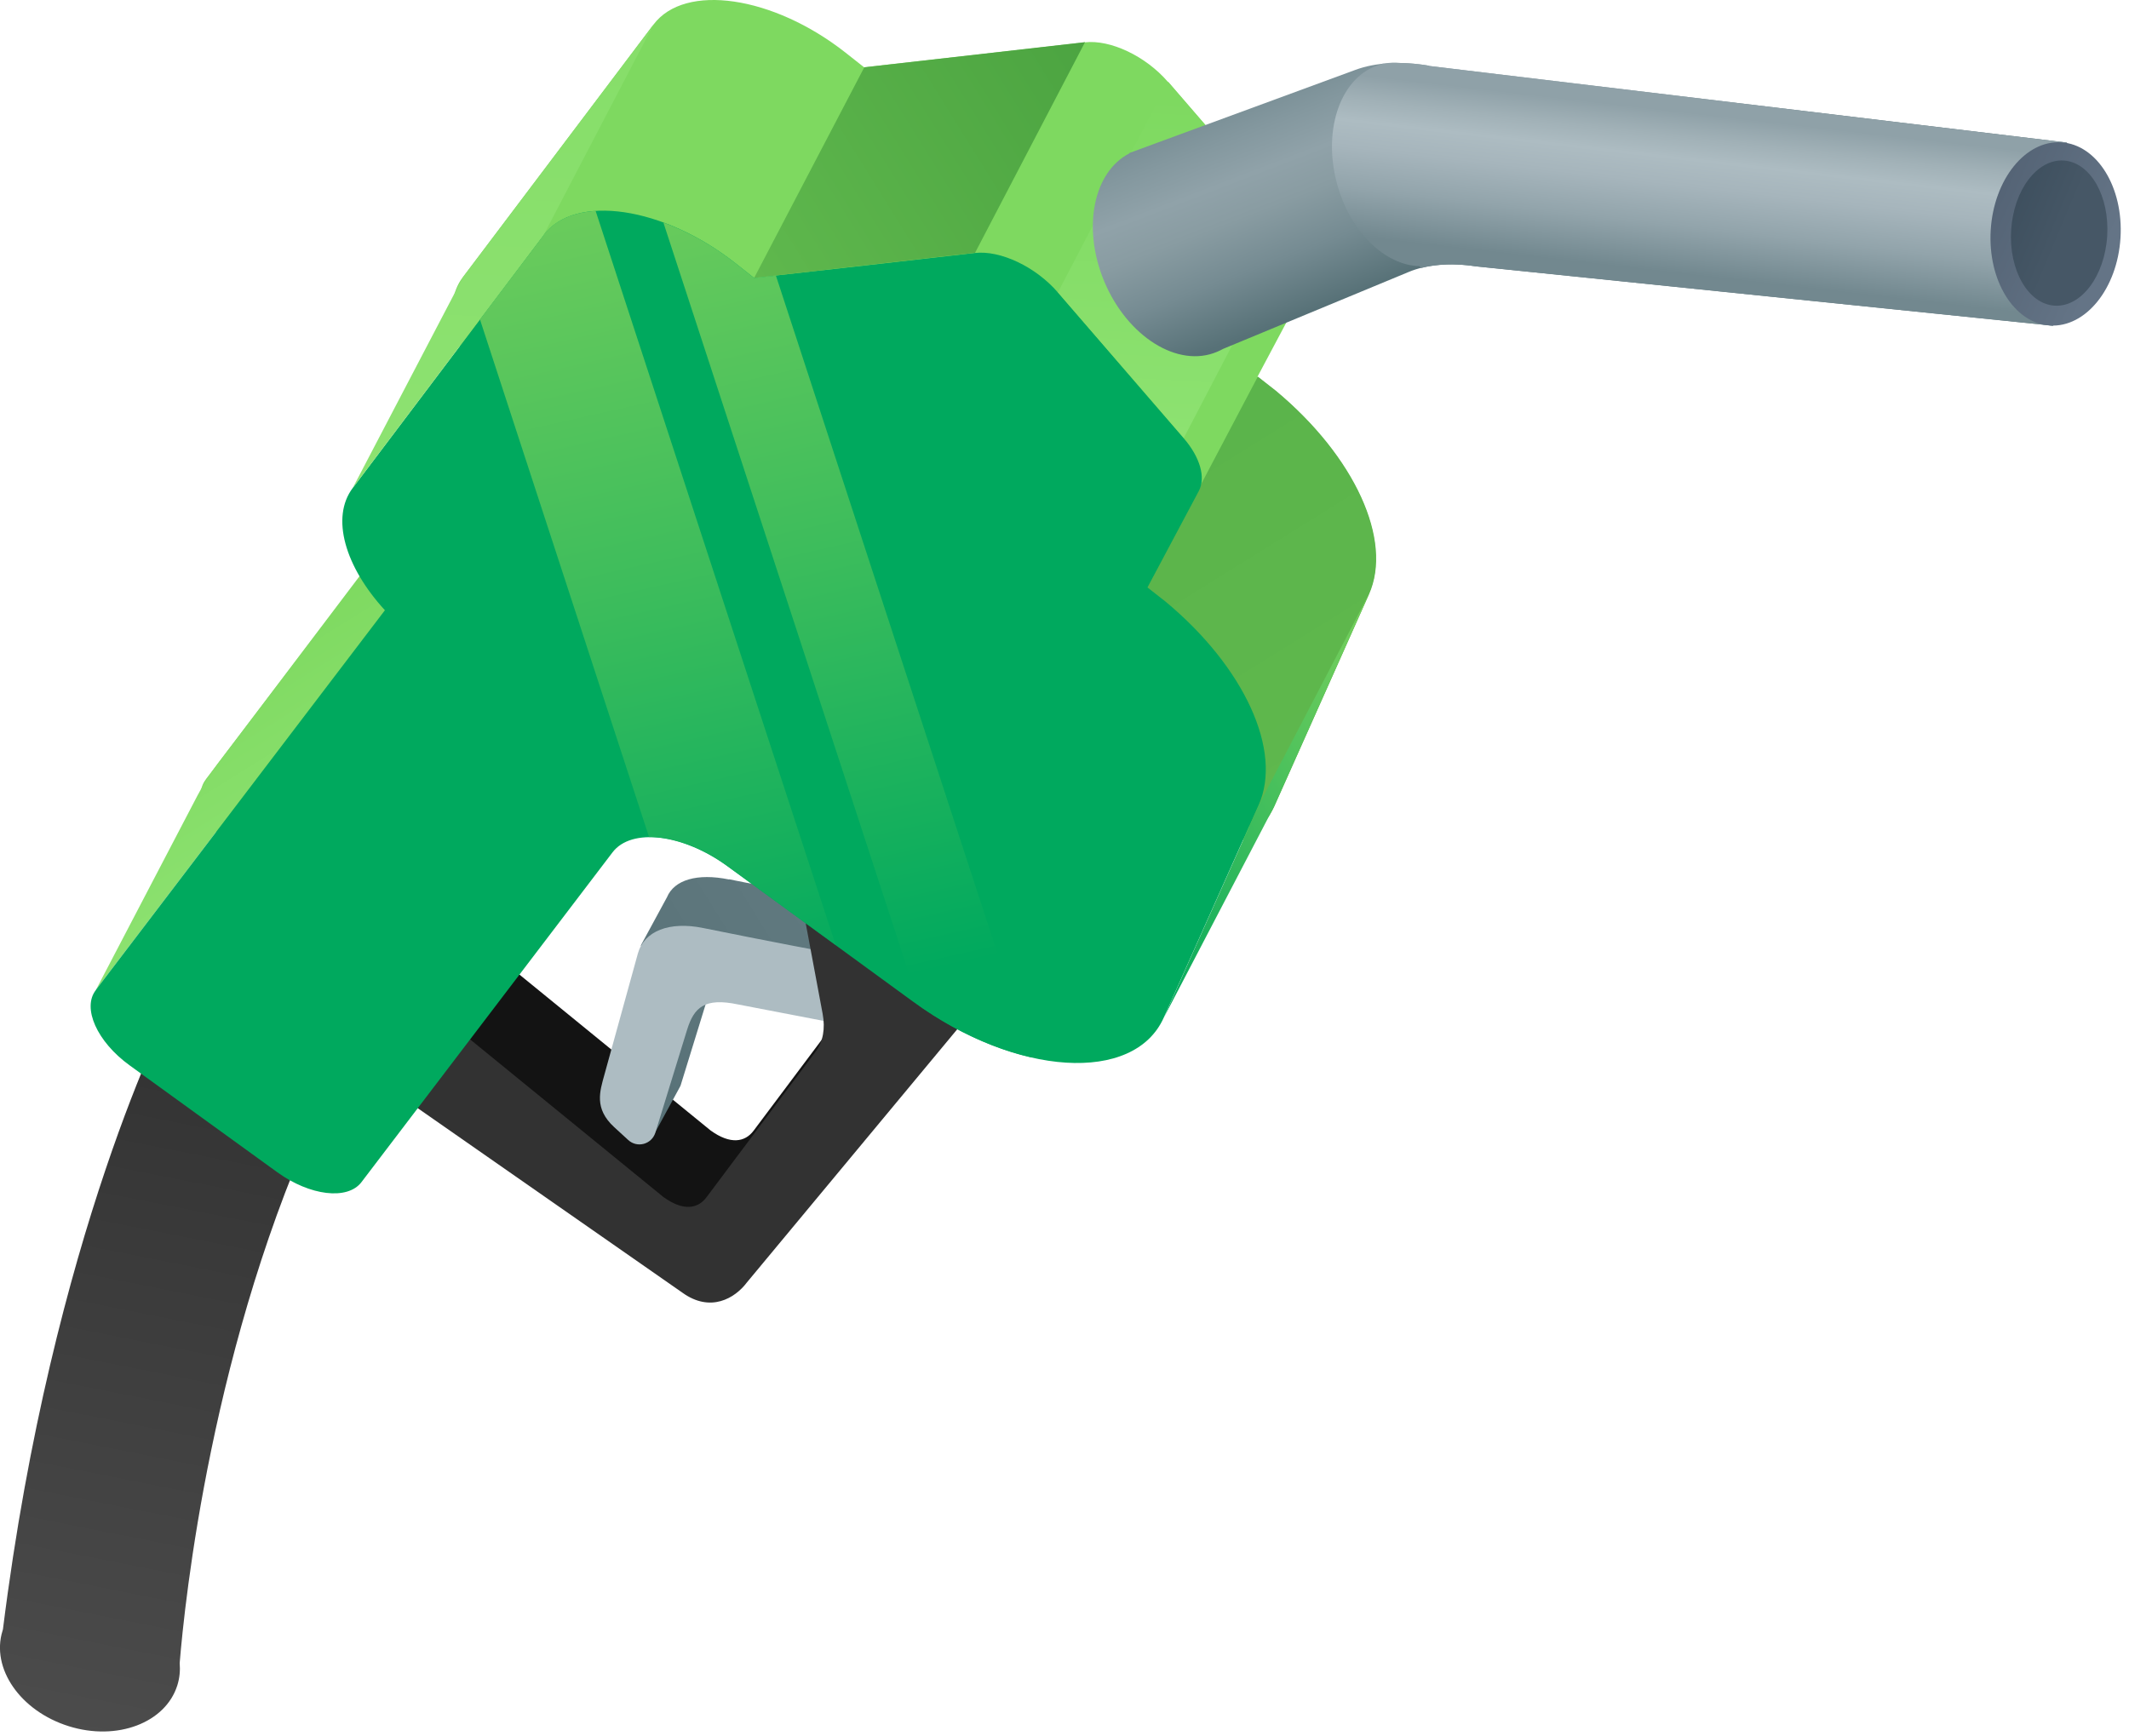 <svg width="228" height="186" viewBox="0 0 228 186" fill="none" xmlns="http://www.w3.org/2000/svg">
<path d="M34.575 118.139C26.605 112.329 18.297 107.867 18.297 107.867C18.297 107.867 5.615 132.158 0.315 174.53C0.315 174.572 0.273 174.635 0.273 174.677C-0.988 178.719 2.187 183.286 7.361 184.907C12.535 186.528 17.729 184.549 18.991 180.529C19.244 179.729 19.307 178.929 19.244 178.129C19.769 171.688 22.651 143.545 34.596 118.181L34.575 118.139Z" fill="url(#paint0_linear_26240_593)"/>
<path d="M44.502 107.846L51.422 100.963L76.091 121.086C78.236 122.643 79.793 122.328 80.697 121.128L92.412 105.488C93.19 104.436 93.442 103.046 93.148 101.468L91.129 90.669L108.774 101.657L85.029 130.242C83.768 131.926 77.963 136.915 74.956 134.747L44.502 107.888V107.846Z" fill="url(#paint1_linear_26240_593)"/>
<path d="M78.068 94.206C74.661 93.511 72.2 94.248 71.422 96.121L68.625 101.278L69.614 102.289L67.489 109.972C67.027 111.677 66.375 113.529 68.541 115.529L70.055 116.918C70.181 117.044 70.329 117.128 70.497 117.213C69.845 118.939 69.046 121.065 69.046 121.065L69.992 121.612L72.81 116.434C72.873 116.328 72.915 116.223 72.936 116.118L76.344 105.067C77.08 102.71 78.194 101.615 81.791 102.373L94.157 104.751L93.316 97.153C92.496 97.005 84.567 95.511 78.068 94.185V94.206Z" fill="url(#paint2_linear_26240_593)"/>
<path d="M90.54 102.373C89.719 102.226 81.791 100.731 75.292 99.405C71.696 98.668 68.983 99.721 68.31 102.141L64.713 115.171C64.251 116.876 63.599 118.728 65.765 120.728L67.279 122.117C68.246 123.001 69.782 122.58 70.181 121.338L73.588 110.287C74.325 107.93 75.439 106.835 79.036 107.593L91.402 109.972L90.561 102.373H90.54Z" fill="url(#paint3_linear_26240_593)"/>
<path d="M39.455 114.981L46.374 108.098L71.044 128.221C73.189 129.779 74.745 129.463 75.649 128.263L87.364 112.624C88.142 111.571 88.394 110.182 88.1 108.603L86.081 97.805L103.726 108.793L79.982 137.378C78.72 139.062 76.091 140.64 73.084 138.472L39.455 115.023V114.981Z" fill="url(#paint4_linear_26240_593)"/>
<path d="M22.062 83.45L52.999 42.803C48.73 38.152 47.173 32.868 49.55 29.711L69.992 2.62C73.357 -1.842 82.8 -0.453 90.54 5.63L92.538 7.209C98.889 6.514 109.889 5.252 116.177 4.536C118.911 4.22 122.697 6.009 125.073 8.767C129.069 13.398 135.021 20.302 138.533 24.364C140.3 26.406 140.931 28.595 140.153 30.048L134.663 40.362L136.598 41.877C145.053 48.908 149.154 57.875 146.567 63.684L136.409 86.439C133.233 93.553 120.593 92.753 109.594 84.755L89.656 70.21C84.903 66.757 79.393 66.084 77.374 68.736L50.475 104.078C48.982 106.014 44.965 105.53 41.474 103.004L25.658 91.554C22.167 89.028 20.548 85.407 22.041 83.492L22.062 83.45Z" fill="url(#paint5_linear_26240_593)"/>
<path d="M134.222 89.238C135.168 88.501 135.925 87.554 136.451 86.418L146.609 63.663C149.196 57.875 145.095 48.908 136.64 41.856L134.705 40.341L121.035 66.273L134.222 89.238Z" fill="url(#paint6_linear_26240_593)"/>
<path d="M21.136 85.239L10.284 106.014L41.221 65.368L39.328 60.632L23.282 81.85C22.482 82.923 21.746 84.06 21.136 85.239Z" fill="url(#paint7_linear_26240_593)"/>
<path d="M10.284 106.014L41.221 65.368C36.952 60.716 35.396 55.433 37.772 52.276L58.215 25.185C61.58 20.723 71.023 22.112 78.762 28.195L80.76 29.774C87.112 29.079 98.111 27.816 104.399 27.101C107.133 26.785 110.919 28.574 113.296 31.332C117.291 35.962 123.243 42.867 126.756 46.929C128.522 48.971 129.153 51.16 128.375 52.612L122.886 62.926L124.821 64.442C133.275 71.472 137.376 80.439 134.789 86.249L124.631 109.003C121.456 116.118 108.816 115.318 97.817 107.319L77.879 92.774C73.126 89.322 67.616 88.649 65.597 91.301L38.698 126.643C37.204 128.579 33.187 128.095 29.696 125.569L13.881 114.118C10.389 111.592 8.77 107.972 10.263 106.056L10.284 106.014Z" fill="url(#paint8_linear_26240_593)"/>
<path d="M113.295 31.311L125.094 8.746L138.554 24.343L126.776 46.908L113.295 31.311Z" fill="url(#paint9_linear_26240_593)"/>
<path d="M146.588 63.663L134.81 86.228L124.652 108.982L136.43 86.418L146.588 63.663Z" fill="url(#paint10_linear_26240_593)"/>
<path d="M69.992 2.62L58.215 25.185L37.772 52.276L49.571 29.711L69.992 2.62Z" fill="url(#paint11_linear_26240_593)"/>
<path d="M92.559 7.209L80.76 29.774L104.42 27.08L116.198 4.515L92.559 7.209Z" fill="url(#paint12_linear_26240_593)"/>
<path d="M153.045 7.041C150.037 6.536 147.324 6.683 145.158 7.483L120.951 16.387V16.429C117.102 18.407 115.861 24.406 118.259 30.153C120.741 36.068 126.146 39.457 130.331 37.688C130.562 37.604 130.772 37.478 130.983 37.373L150.836 29.142C152.792 28.322 155.274 28.111 158.071 28.532L219.861 34.889L221.354 15.271L153.024 7.062L153.045 7.041Z" fill="url(#paint13_linear_26240_593)"/>
<path d="M153.045 7.041C151.972 6.851 150.963 6.767 149.974 6.746C149.406 6.683 148.817 6.704 148.271 6.809C148.187 6.809 148.102 6.809 147.997 6.83C147.997 6.83 147.997 6.851 147.997 6.872C147.955 6.872 147.892 6.893 147.85 6.914C143.665 8.051 141.583 13.755 143.181 19.67C144.569 24.827 148.334 28.427 152.035 28.511C152.077 28.574 152.098 28.658 152.14 28.721C153.865 28.279 155.863 28.195 158.071 28.532L219.861 34.889L221.354 15.271L153.024 7.062L153.045 7.041Z" fill="url(#paint14_linear_26240_593)"/>
<path d="M227.088 25.491C227.427 20.073 224.591 15.486 220.754 15.246C216.917 15.005 213.531 19.203 213.193 24.621C212.854 30.04 215.69 34.627 219.527 34.867C223.364 35.108 226.749 30.91 227.088 25.491Z" fill="url(#paint15_linear_26240_593)"/>
<path d="M225.664 25.29C225.933 20.997 223.848 17.372 221.008 17.195C218.168 17.017 215.648 20.353 215.379 24.646C215.111 28.939 217.196 32.563 220.036 32.741C222.876 32.919 225.396 29.583 225.664 25.29Z" fill="url(#paint16_linear_26240_593)"/>
<path d="M58.215 25.185L51.4 34.215L69.508 89.659C71.969 89.638 75.061 90.691 77.879 92.753L89.488 101.215L63.788 22.596C61.39 22.744 59.392 23.585 58.194 25.185H58.215Z" fill="url(#paint17_linear_26240_593)"/>
<path d="M80.76 29.774L78.762 28.195C76.281 26.238 73.63 24.785 71.044 23.838L98.469 107.74C102.443 110.54 106.629 112.392 110.456 113.255L83.095 29.521C82.274 29.605 81.496 29.69 80.781 29.774H80.76Z" fill="url(#paint18_linear_26240_593)"/>
<defs>
<linearGradient id="paint0_linear_26240_593" x1="9.138" y1="186.342" x2="24.182" y2="110.699" gradientUnits="userSpaceOnUse">
<stop stop-color="#4C4C4C"/>
<stop offset="1" stop-color="#323232"/>
</linearGradient>
<linearGradient id="paint1_linear_26240_593" x1="418.014" y1="102.001" x2="355.942" y2="104.026" gradientUnits="userSpaceOnUse">
<stop stop-color="#313131"/>
<stop offset="1" stop-color="#131313"/>
</linearGradient>
<linearGradient id="paint2_linear_26240_593" x1="63.892" y1="112.788" x2="90.124" y2="96.493" gradientUnits="userSpaceOnUse">
<stop stop-color="#577177"/>
<stop offset="0.22" stop-color="#5A7379"/>
<stop offset="1" stop-color="#617A80"/>
</linearGradient>
<linearGradient id="paint3_linear_26240_593" x1="399.602" y1="100.076" x2="366.411" y2="101.159" gradientUnits="userSpaceOnUse">
<stop stop-color="#72888F"/>
<stop offset="0.02" stop-color="#738990"/>
<stop offset="0.42" stop-color="#92A4AB"/>
<stop offset="0.76" stop-color="#A6B5BC"/>
<stop offset="1" stop-color="#ADBCC2"/>
</linearGradient>
<linearGradient id="paint4_linear_26240_593" x1="408.905" y1="107.88" x2="346.832" y2="109.905" gradientUnits="userSpaceOnUse">
<stop stop-color="#313131"/>
<stop offset="1" stop-color="#323232"/>
</linearGradient>
<linearGradient id="paint5_linear_26240_593" x1="446.8" y1="81.348" x2="341.228" y2="-58.309" gradientUnits="userSpaceOnUse">
<stop stop-color="#71CC58"/>
<stop offset="1" stop-color="#7ED960"/>
</linearGradient>
<linearGradient id="paint6_linear_26240_593" x1="119.867" y1="38.647" x2="146.628" y2="81.654" gradientUnits="userSpaceOnUse">
<stop stop-color="#5AB34A"/>
<stop offset="1" stop-color="#5FB84D"/>
</linearGradient>
<linearGradient id="paint7_linear_26240_593" x1="30.928" y1="93.171" x2="18.676" y2="73.481" gradientUnits="userSpaceOnUse">
<stop stop-color="#8DE271"/>
<stop offset="1" stop-color="#7ED960"/>
</linearGradient>
<linearGradient id="paint8_linear_26240_593" x1="469.253" y1="33.65" x2="322.282" y2="103.009" gradientUnits="userSpaceOnUse">
<stop stop-color="#77D05C"/>
<stop offset="0.18" stop-color="#67CA5C"/>
<stop offset="0.53" stop-color="#3EBD5C"/>
<stop offset="0.99" stop-color="#00A95E"/>
</linearGradient>
<linearGradient id="paint9_linear_26240_593" x1="124.825" y1="46.789" x2="126.95" y2="10.298" gradientUnits="userSpaceOnUse">
<stop stop-color="#8DE271"/>
<stop offset="1" stop-color="#7ED960"/>
</linearGradient>
<linearGradient id="paint10_linear_26240_593" x1="153.691" y1="75.078" x2="116.505" y2="98.178" gradientUnits="userSpaceOnUse">
<stop stop-color="#77D05C"/>
<stop offset="0.18" stop-color="#67CA5C"/>
<stop offset="0.53" stop-color="#3EBD5C"/>
<stop offset="0.99" stop-color="#00A95E"/>
</linearGradient>
<linearGradient id="paint11_linear_26240_593" x1="52.405" y1="53.113" x2="59.058" y2="-61.415" gradientUnits="userSpaceOnUse">
<stop stop-color="#8DE271"/>
<stop offset="1" stop-color="#7ED960"/>
</linearGradient>
<linearGradient id="paint12_linear_26240_593" x1="116.911" y1="5.662" x2="80.028" y2="28.573" gradientUnits="userSpaceOnUse">
<stop stop-color="#4CA441"/>
<stop offset="1" stop-color="#5FB84D"/>
</linearGradient>
<linearGradient id="paint13_linear_26240_593" x1="169.584" y1="22.086" x2="160.714" y2="-0.976" gradientUnits="userSpaceOnUse">
<stop stop-color="#577177"/>
<stop offset="0.26" stop-color="#758B92"/>
<stop offset="0.49" stop-color="#899CA2"/>
<stop offset="0.65" stop-color="#90A2A9"/>
<stop offset="0.82" stop-color="#84989F"/>
<stop offset="0.92" stop-color="#7C9198"/>
</linearGradient>
<linearGradient id="paint14_linear_26240_593" x1="180.738" y1="29.397" x2="182.897" y2="10.583" gradientUnits="userSpaceOnUse">
<stop stop-color="#72888F"/>
<stop offset="0.01" stop-color="#738990"/>
<stop offset="0.27" stop-color="#92A4AB"/>
<stop offset="0.5" stop-color="#A6B5BC"/>
<stop offset="0.65" stop-color="#ADBCC2"/>
<stop offset="0.77" stop-color="#A1B1B7"/>
<stop offset="0.91" stop-color="#8FA1A8"/>
</linearGradient>
<linearGradient id="paint15_linear_26240_593" x1="212.383" y1="21.196" x2="225.425" y2="27.016" gradientUnits="userSpaceOnUse">
<stop stop-color="#536274"/>
<stop offset="1" stop-color="#647486"/>
</linearGradient>
<linearGradient id="paint16_linear_26240_593" x1="210.727" y1="21.676" x2="220.52" y2="25.776" gradientUnits="userSpaceOnUse">
<stop stop-color="#384A59"/>
<stop offset="1" stop-color="#465766"/>
</linearGradient>
<linearGradient id="paint17_linear_26240_593" x1="57.016" y1="7.988" x2="79.914" y2="109.605" gradientUnits="userSpaceOnUse">
<stop stop-color="#77D05C"/>
<stop offset="0.18" stop-color="#67CA5C"/>
<stop offset="0.53" stop-color="#3EBD5C"/>
<stop offset="0.99" stop-color="#00A95E"/>
</linearGradient>
<linearGradient id="paint18_linear_26240_593" x1="76.154" y1="3.694" x2="99.052" y2="105.29" gradientUnits="userSpaceOnUse">
<stop stop-color="#77D05C"/>
<stop offset="0.18" stop-color="#67CA5C"/>
<stop offset="0.53" stop-color="#3EBD5C"/>
<stop offset="0.99" stop-color="#00A95E"/>
</linearGradient>
</defs>
</svg>
